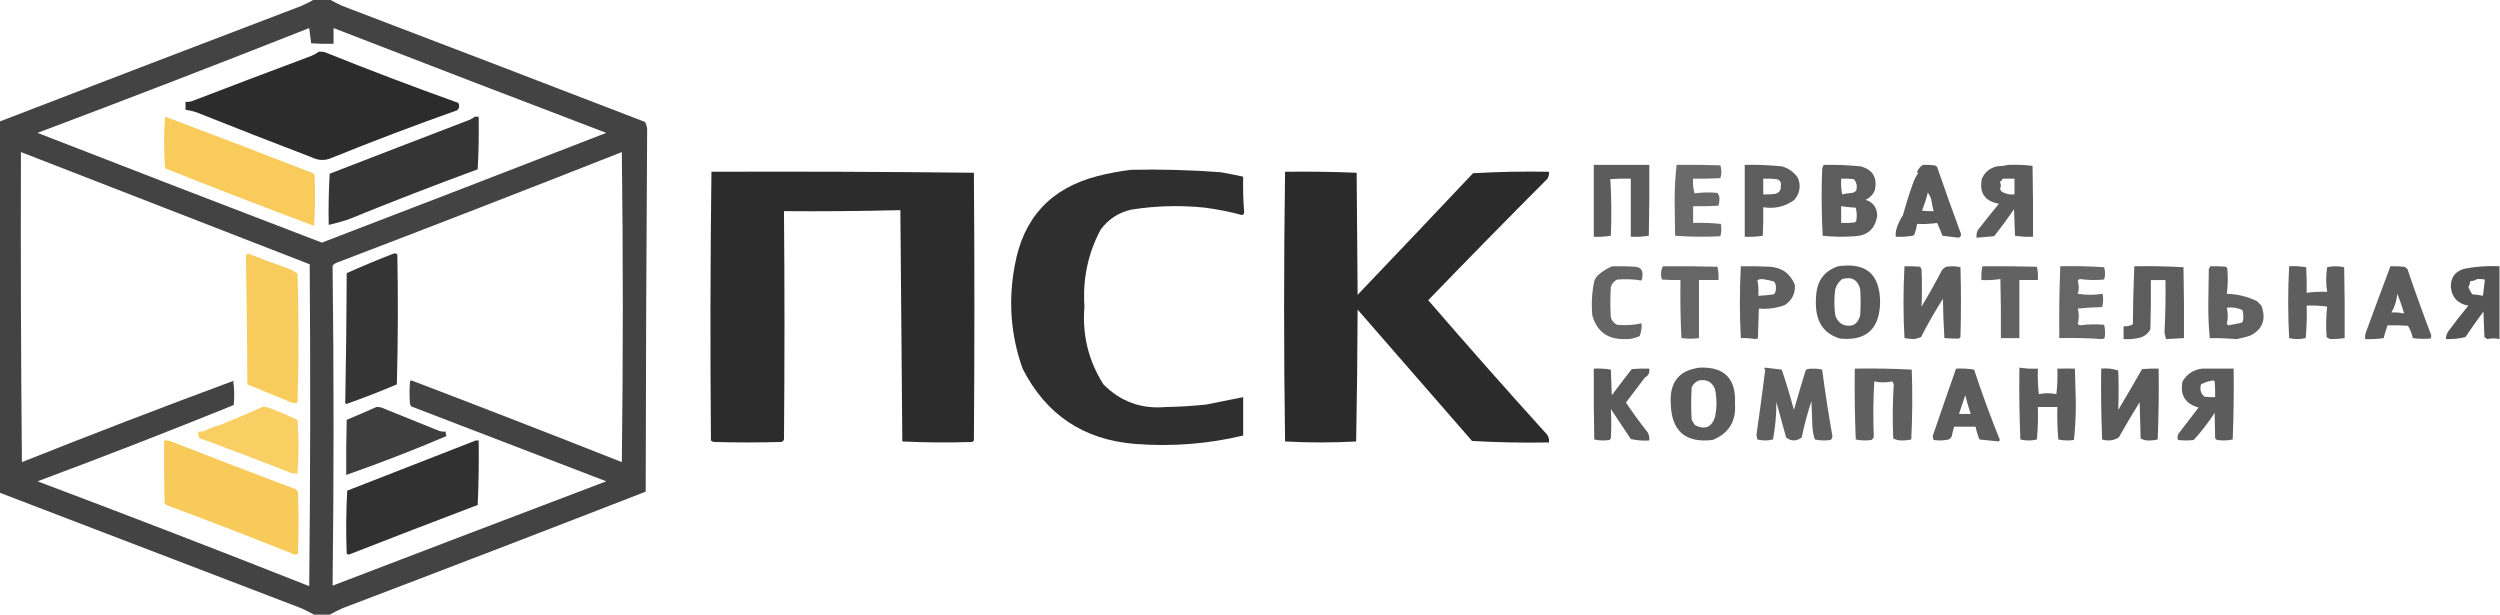 <?xml version="1.0" encoding="UTF-8"?> <svg xmlns="http://www.w3.org/2000/svg" width="191" height="47" viewBox="0 0 191 47" fill="none"><g clip-path="url(#clip0_383_1605)"><path opacity="0.811" fill-rule="evenodd" clip-rule="evenodd" d="M23.996 -0.038C24.393 -0.038 24.79 -0.038 25.186 -0.038C25.499 0.136 25.821 0.299 26.154 0.451C33.867 3.392 41.581 6.35 49.294 9.324C49.361 9.48 49.41 9.643 49.443 9.813C49.381 19.061 49.344 28.311 49.331 37.562C41.605 40.566 33.879 43.536 26.154 46.473C25.821 46.625 25.499 46.788 25.186 46.962C24.79 46.962 24.393 46.962 23.996 46.962C23.684 46.788 23.361 46.625 23.029 46.473C15.359 43.543 7.67 40.597 -0.037 37.637C-0.037 28.187 -0.037 18.737 -0.037 9.287C7.649 6.327 15.337 3.382 23.029 0.451C23.361 0.299 23.684 0.136 23.996 -0.038ZM23.624 2.143C23.675 2.524 23.725 2.912 23.773 3.308C24.343 3.346 24.913 3.358 25.484 3.346C25.478 2.924 25.478 2.523 25.484 2.143C32.415 4.833 39.36 7.503 46.318 10.152C39.102 12.956 31.859 15.751 24.591 18.536C17.343 15.764 10.101 12.969 2.865 10.152C9.81 7.539 16.729 4.869 23.624 2.143ZM1.6 11.618C8.927 14.472 16.28 17.329 23.661 20.191C23.723 28.388 23.711 36.584 23.624 44.781C16.729 42.055 9.81 39.385 2.865 36.772C7.88 34.905 12.877 32.962 17.858 30.944C17.918 30.324 17.906 29.71 17.82 29.102C12.421 31.101 7.039 33.169 1.674 35.306C1.6 27.41 1.575 19.514 1.6 11.618ZM47.508 11.618C47.607 19.501 47.607 27.397 47.508 35.306C42.185 33.202 36.828 31.122 31.437 29.064C31.393 29.08 31.356 29.105 31.325 29.14C31.275 29.716 31.275 30.293 31.325 30.869C31.353 30.938 31.39 31.001 31.437 31.057C36.398 32.962 41.358 34.867 46.318 36.772C39.344 39.418 32.375 42.075 25.41 44.743C25.509 36.597 25.509 28.45 25.41 20.303C25.488 20.199 25.587 20.124 25.707 20.078C33.007 17.29 40.274 14.47 47.508 11.618Z" fill="#181818"></path><path opacity="0.908" fill-rule="evenodd" clip-rule="evenodd" d="M24.368 3.948C24.519 3.936 24.668 3.948 24.814 3.985C28.179 5.341 31.577 6.632 35.008 7.858C35.123 8.068 35.098 8.256 34.934 8.422C31.732 9.557 28.558 10.76 25.41 12.032C24.889 12.283 24.368 12.283 23.847 12.032C20.887 10.899 17.935 9.746 14.993 8.573C14.724 8.486 14.451 8.424 14.174 8.385C14.174 8.184 14.174 7.984 14.174 7.783C14.325 7.795 14.474 7.783 14.621 7.745C17.592 6.602 20.568 5.474 23.549 4.361C23.847 4.261 24.12 4.123 24.368 3.948Z" fill="#181818"></path><path opacity="0.871" fill-rule="evenodd" clip-rule="evenodd" d="M12.612 8.911C16.38 10.326 20.15 11.767 23.921 13.235C23.959 13.273 23.996 13.31 24.033 13.348C24.095 14.652 24.082 15.956 23.996 17.258C20.175 15.828 16.381 14.361 12.612 12.859C12.513 11.543 12.513 10.227 12.612 8.911Z" fill="#F7C343"></path><path opacity="0.874" fill-rule="evenodd" clip-rule="evenodd" d="M36.273 8.911C36.372 8.911 36.472 8.911 36.571 8.911C36.595 10.258 36.57 11.599 36.496 12.934C33.177 14.155 29.878 15.434 26.6 16.77C26.108 16.931 25.612 17.069 25.112 17.183C25.088 15.876 25.113 14.573 25.187 13.273C28.734 11.898 32.281 10.532 35.827 9.174C35.995 9.108 36.144 9.021 36.273 8.911Z" fill="#181818"></path><path opacity="0.706" fill-rule="evenodd" clip-rule="evenodd" d="M121.765 12.596C123.179 12.596 124.593 12.596 126.006 12.596C126.019 14.401 126.006 16.206 125.969 18.01C125.517 18.084 125.058 18.109 124.593 18.085C124.586 16.612 124.586 15.133 124.593 13.649C124.071 13.636 123.55 13.649 123.03 13.686C123.116 15.122 123.129 16.563 123.067 18.01C122.64 18.083 122.206 18.108 121.765 18.085C121.765 16.256 121.765 14.425 121.765 12.596Z" fill="#181818"></path><path opacity="0.643" fill-rule="evenodd" clip-rule="evenodd" d="M128.09 12.595C129.206 12.583 130.322 12.595 131.438 12.633C131.537 12.959 131.537 13.285 131.438 13.611C130.744 13.648 130.05 13.661 129.355 13.648C129.322 14.039 129.359 14.415 129.466 14.776C130.043 14.69 130.626 14.678 131.215 14.739C131.331 14.889 131.381 15.064 131.364 15.265C131.361 15.423 131.336 15.573 131.289 15.716C130.645 15.754 130 15.766 129.355 15.754C129.355 16.18 129.355 16.606 129.355 17.032C130.067 17.008 130.774 17.034 131.475 17.108C131.535 17.427 131.522 17.741 131.438 18.047C130.279 18.11 129.126 18.097 127.978 18.01C127.965 17.12 127.954 16.23 127.941 15.34C127.942 14.409 127.992 13.494 128.09 12.595Z" fill="#181818"></path><path opacity="0.699" fill-rule="evenodd" clip-rule="evenodd" d="M133.298 12.596C134.228 12.576 135.17 12.614 136.126 12.709C136.636 12.848 137.045 13.136 137.353 13.574C137.604 14.188 137.517 14.752 137.093 15.266C136.385 15.787 135.591 15.975 134.712 15.83C134.725 16.557 134.712 17.284 134.675 18.011C134.222 18.084 133.764 18.109 133.298 18.086C133.298 16.256 133.298 14.426 133.298 12.596ZM134.712 13.649C135.06 13.636 135.408 13.649 135.754 13.687C136.004 13.772 136.103 13.947 136.051 14.213C136.076 14.539 135.927 14.74 135.605 14.815C135.308 14.852 135.01 14.864 134.712 14.852C134.712 14.451 134.712 14.05 134.712 13.649Z" fill="#181818"></path><path opacity="0.696" fill-rule="evenodd" clip-rule="evenodd" d="M139.325 12.596C140.27 12.579 141.212 12.616 142.153 12.709C143.092 12.965 143.452 13.579 143.231 14.551C143.086 14.882 142.851 15.12 142.525 15.265C143.122 15.456 143.42 15.87 143.417 16.506C143.259 17.481 142.688 17.995 141.706 18.048C140.886 18.11 140.068 18.098 139.251 18.01C139.164 16.309 139.152 14.604 139.213 12.897C139.244 12.791 139.281 12.691 139.325 12.596ZM140.664 13.649C140.988 13.636 141.31 13.649 141.632 13.686C141.844 13.931 141.906 14.219 141.818 14.551C141.731 14.656 141.619 14.719 141.483 14.739C141.231 14.758 140.983 14.795 140.739 14.852C140.665 14.454 140.64 14.053 140.664 13.649ZM140.664 15.754C141.033 15.809 141.405 15.847 141.78 15.867C141.865 16.199 141.877 16.537 141.818 16.882C141.78 16.92 141.743 16.957 141.706 16.995C141.36 17.032 141.013 17.045 140.664 17.033C140.664 16.606 140.664 16.18 140.664 15.754Z" fill="#181818"></path><path opacity="0.708" fill-rule="evenodd" clip-rule="evenodd" d="M146.914 12.597C147.213 12.584 147.51 12.597 147.807 12.634C147.876 12.662 147.938 12.7 147.993 12.747C148.58 14.457 149.188 16.161 149.816 17.86C149.837 18.02 149.775 18.12 149.63 18.161C149.222 18.116 148.813 18.066 148.403 18.011C148.282 17.669 148.146 17.343 147.993 17.033C147.492 17.107 146.983 17.132 146.468 17.108C146.429 17.363 146.367 17.614 146.282 17.86C146.253 17.93 146.204 17.98 146.133 18.011C145.703 18.081 145.269 18.106 144.831 18.086C144.819 17.909 144.831 17.733 144.868 17.56C144.987 17.151 145.161 16.774 145.389 16.432C145.617 15.597 145.877 14.77 146.17 13.95C146.267 13.695 146.391 13.457 146.542 13.236C146.508 13.204 146.484 13.167 146.468 13.123C146.567 12.893 146.716 12.717 146.914 12.597ZM147.286 14.702C147.396 14.859 147.483 15.034 147.547 15.229C147.586 15.536 147.648 15.836 147.733 16.131C147.435 16.143 147.137 16.131 146.84 16.093C147.022 15.638 147.171 15.174 147.286 14.702Z" fill="#181818"></path><path opacity="0.706" fill-rule="evenodd" clip-rule="evenodd" d="M153.462 12.596C154.076 12.572 154.684 12.597 155.285 12.671C155.322 14.475 155.335 16.28 155.322 18.085C154.856 18.108 154.398 18.083 153.946 18.01C153.921 17.333 153.896 16.656 153.871 15.98C153.391 16.688 152.882 17.378 152.346 18.048C151.899 18.079 151.452 18.117 151.007 18.16C150.988 17.948 151.025 17.748 151.118 17.559C151.642 16.891 152.175 16.226 152.718 15.566C151.629 15.369 151.195 14.73 151.416 13.648C151.646 13.14 152.03 12.826 152.569 12.708C152.881 12.695 153.179 12.658 153.462 12.596ZM153.016 13.648C153.313 13.648 153.611 13.648 153.908 13.648C153.908 14.049 153.908 14.45 153.908 14.852C153.547 14.889 153.212 14.814 152.904 14.626C152.876 14.557 152.839 14.494 152.792 14.438C152.891 14.262 152.891 14.087 152.792 13.912C152.882 13.833 152.957 13.746 153.016 13.648Z" fill="#181818"></path><path opacity="0.898" fill-rule="evenodd" clip-rule="evenodd" d="M86.422 12.972C88.708 12.925 90.99 12.988 93.268 13.16C93.841 13.261 94.412 13.374 94.979 13.498C94.957 14.403 94.982 15.306 95.053 16.206C95.057 16.319 95.007 16.394 94.905 16.431C93.975 16.182 93.032 15.994 92.077 15.867C90.181 15.667 88.297 15.717 86.422 16.018C85.451 16.239 84.669 16.753 84.079 17.559C83.117 19.376 82.708 21.331 82.851 23.425C82.674 25.588 83.158 27.568 84.302 29.366C85.614 30.688 87.201 31.265 89.064 31.095C90.096 31.079 91.125 31.017 92.152 30.907C93.095 30.723 94.038 30.535 94.979 30.343C94.979 31.321 94.979 32.298 94.979 33.276C92.265 33.922 89.512 34.136 86.72 33.915C82.776 33.599 79.912 31.681 78.126 28.163C77.215 25.595 77.017 22.963 77.531 20.267C78.177 16.655 80.273 14.386 83.818 13.461C84.686 13.238 85.554 13.075 86.422 12.972Z" fill="#181818"></path><path opacity="0.908" fill-rule="evenodd" clip-rule="evenodd" d="M54.354 13.123C61.043 13.098 67.727 13.123 74.406 13.198C74.456 20.016 74.456 26.834 74.406 33.652C74.369 33.69 74.332 33.727 74.294 33.765C72.505 33.827 70.72 33.814 68.937 33.727C68.888 27.837 68.838 21.946 68.788 16.055C65.812 16.13 62.848 16.155 59.897 16.131C59.946 21.94 59.946 27.756 59.897 33.577C59.86 33.665 59.798 33.727 59.711 33.765C57.975 33.815 56.239 33.815 54.502 33.765C54.434 33.737 54.372 33.699 54.316 33.652C54.255 26.804 54.267 19.961 54.354 13.123Z" fill="#181818"></path><path opacity="0.913" fill-rule="evenodd" clip-rule="evenodd" d="M98.179 13.123C100.007 13.098 101.83 13.123 103.648 13.198C103.672 16.306 103.697 19.415 103.722 22.523C106.669 19.437 109.608 16.342 112.539 13.236C114.467 13.124 116.401 13.086 118.343 13.123C118.358 13.31 118.32 13.485 118.231 13.649C115.162 16.726 112.124 19.822 109.116 22.936C112.101 26.392 115.127 29.813 118.194 33.201C118.323 33.378 118.372 33.578 118.343 33.803C116.377 33.839 114.417 33.801 112.465 33.69C109.549 30.342 106.635 26.996 103.722 23.651C103.709 27.01 103.672 30.369 103.61 33.727C101.8 33.828 99.989 33.828 98.179 33.727C98.08 26.854 98.08 19.986 98.179 13.123Z" fill="#181818"></path><path opacity="0.857" fill-rule="evenodd" clip-rule="evenodd" d="M18.936 19.364C19.975 19.777 21.017 20.166 22.061 20.53C22.306 20.628 22.529 20.753 22.731 20.906C22.83 24.193 22.83 27.477 22.731 30.757C22.582 30.807 22.433 30.807 22.285 30.757C21.151 30.292 20.023 29.828 18.899 29.366C18.886 26.093 18.849 22.821 18.788 19.552C18.829 19.476 18.878 19.414 18.936 19.364Z" fill="#F7C343"></path><path opacity="0.869" fill-rule="evenodd" clip-rule="evenodd" d="M30.097 19.364C30.196 19.351 30.282 19.376 30.358 19.439C30.42 22.748 30.407 26.057 30.32 29.365C29.052 29.905 27.762 30.407 26.451 30.869C26.427 30.844 26.402 30.819 26.377 30.794C26.439 27.488 26.476 24.18 26.489 20.868C27.682 20.333 28.885 19.832 30.097 19.364Z" fill="#181818"></path><path opacity="0.667" fill-rule="evenodd" clip-rule="evenodd" d="M123.179 20.342C123.775 20.329 124.37 20.342 124.965 20.379C125.353 20.435 125.526 20.66 125.486 21.056C125.483 21.189 125.457 21.314 125.411 21.432C124.804 21.331 124.184 21.306 123.551 21.357C123.309 21.476 123.148 21.664 123.068 21.921C123.018 22.698 123.018 23.475 123.068 24.252C123.148 24.509 123.309 24.697 123.551 24.816C124.181 24.875 124.8 24.837 125.411 24.703C125.445 25.045 125.395 25.371 125.263 25.681C124.874 25.862 124.465 25.937 124.035 25.906C122.789 25.904 121.995 25.303 121.654 24.102C121.57 23.212 121.62 22.335 121.803 21.47C121.874 21.28 121.986 21.117 122.138 20.981C122.454 20.708 122.802 20.495 123.179 20.342Z" fill="#181818"></path><path opacity="0.66" fill-rule="evenodd" clip-rule="evenodd" d="M127.048 20.342C128.437 20.329 129.827 20.342 131.215 20.379C131.287 20.71 131.312 21.049 131.289 21.394C130.793 21.394 130.298 21.394 129.801 21.394C129.801 22.873 129.801 24.352 129.801 25.831C129.351 25.888 128.905 25.888 128.462 25.831C128.388 24.353 128.363 22.874 128.388 21.394C127.916 21.407 127.444 21.394 126.974 21.357C126.858 21.003 126.883 20.664 127.048 20.342Z" fill="#181818"></path><path opacity="0.69" fill-rule="evenodd" clip-rule="evenodd" d="M133 20.342C133.745 20.329 134.489 20.342 135.233 20.379C136.161 20.452 136.794 20.916 137.13 21.77C137.166 22.435 136.906 22.949 136.349 23.312C135.704 23.548 135.047 23.636 134.377 23.575C134.352 24.327 134.327 25.079 134.303 25.831C134.249 25.873 134.186 25.898 134.117 25.906C133.753 25.845 133.381 25.82 133 25.831C132.902 23.996 132.902 22.166 133 20.342ZM134.265 21.394C134.374 21.345 134.498 21.32 134.637 21.319C134.939 21.359 135.236 21.421 135.53 21.507C135.646 21.644 135.695 21.807 135.679 21.996C135.695 22.185 135.646 22.348 135.53 22.485C135.135 22.547 134.739 22.585 134.34 22.598C134.364 22.182 134.339 21.781 134.265 21.394Z" fill="#181818"></path><path opacity="0.711" fill-rule="evenodd" clip-rule="evenodd" d="M140.441 20.342C142.563 20.032 143.63 20.947 143.64 23.087C143.604 25.129 142.587 26.057 140.59 25.869C139.523 25.556 138.916 24.842 138.767 23.726C138.717 23.3 138.717 22.874 138.767 22.448C138.867 21.38 139.425 20.678 140.441 20.342ZM140.739 21.32C141.462 21.116 141.921 21.366 142.115 22.072C142.165 22.748 142.165 23.425 142.115 24.102C141.932 24.786 141.498 25.024 140.813 24.816C140.523 24.66 140.324 24.422 140.218 24.102C140.119 23.425 140.119 22.748 140.218 22.072C140.32 21.763 140.493 21.513 140.739 21.32Z" fill="#181818"></path><path opacity="0.701" fill-rule="evenodd" clip-rule="evenodd" d="M145.501 20.342C145.898 20.329 146.296 20.342 146.691 20.379C146.738 20.436 146.775 20.498 146.803 20.567C146.848 21.524 146.848 22.476 146.803 23.425C147.351 22.517 147.872 21.589 148.366 20.642C148.456 20.526 148.567 20.438 148.7 20.379C149.066 20.319 149.426 20.331 149.779 20.417C149.829 22.197 149.829 23.976 149.779 25.756C149.742 25.794 149.705 25.831 149.668 25.869C149.323 25.874 148.951 25.862 148.552 25.831C148.49 24.829 148.453 23.827 148.44 22.823C147.832 23.782 147.274 24.759 146.766 25.756C146.596 25.818 146.422 25.868 146.245 25.906C145.999 25.9 145.751 25.875 145.501 25.831C145.403 23.996 145.403 22.166 145.501 20.342Z" fill="#181818"></path><path opacity="0.679" fill-rule="evenodd" clip-rule="evenodd" d="M151.453 20.342C152.842 20.329 154.232 20.342 155.62 20.379C155.692 20.71 155.717 21.049 155.694 21.394C155.223 21.394 154.752 21.394 154.281 21.394C154.281 22.873 154.281 24.352 154.281 25.831C153.803 25.837 153.332 25.837 152.867 25.831C152.88 24.327 152.867 22.823 152.83 21.319C152.353 21.393 151.869 21.418 151.379 21.394C151.359 21.036 151.383 20.685 151.453 20.342Z" fill="#181818"></path><path opacity="0.658" fill-rule="evenodd" clip-rule="evenodd" d="M157.406 20.341C158.523 20.316 159.639 20.341 160.754 20.417C160.852 20.732 160.852 21.046 160.754 21.357C160.131 21.417 159.51 21.404 158.894 21.319C158.82 21.344 158.77 21.394 158.745 21.469C158.844 21.795 158.844 22.121 158.745 22.447C159.382 22.546 160.015 22.546 160.643 22.447C160.702 22.792 160.689 23.13 160.605 23.462C159.984 23.475 159.364 23.512 158.745 23.575C158.843 23.966 158.843 24.354 158.745 24.741C158.791 24.806 158.852 24.844 158.931 24.853C159.536 24.769 160.144 24.757 160.754 24.816C160.838 25.148 160.851 25.486 160.791 25.831C160.738 25.873 160.675 25.898 160.605 25.906C159.552 25.831 158.461 25.806 157.332 25.831C157.308 23.995 157.332 22.166 157.406 20.341Z" fill="#181818"></path><path opacity="0.698" fill-rule="evenodd" clip-rule="evenodd" d="M163.061 20.342C164.319 20.318 165.571 20.343 166.818 20.417C166.855 22.222 166.868 24.027 166.855 25.832C166.359 25.855 165.9 25.881 165.479 25.907C165.436 25.745 165.398 25.582 165.367 25.418C165.437 24.073 165.462 22.732 165.442 21.395C165.07 21.395 164.698 21.395 164.326 21.395C164.338 22.648 164.326 23.902 164.288 25.155C164.116 25.48 163.855 25.692 163.507 25.794C163.093 25.896 162.671 25.933 162.242 25.907C162.242 25.581 162.242 25.255 162.242 24.929C162.494 24.948 162.73 24.897 162.949 24.779C162.962 23.294 163 21.816 163.061 20.342Z" fill="#181818"></path><path opacity="0.684" fill-rule="evenodd" clip-rule="evenodd" d="M168.864 20.342C169.261 20.329 169.659 20.342 170.055 20.379C170.092 20.417 170.129 20.454 170.166 20.492C170.226 21.147 170.214 21.799 170.129 22.447C170.941 22.468 171.71 22.656 172.436 23.011C172.547 23.124 172.659 23.237 172.77 23.35C173.155 24.398 172.87 25.163 171.915 25.643C171.581 25.747 171.247 25.835 170.91 25.906C170.165 25.849 169.471 25.824 168.827 25.831C168.741 24.936 168.704 24.033 168.715 23.124C168.728 22.272 168.74 21.419 168.753 20.567C168.79 20.49 168.828 20.415 168.864 20.342ZM170.129 23.5C170.546 23.456 170.943 23.518 171.32 23.688C171.404 23.97 171.416 24.258 171.357 24.553C171.32 24.59 171.282 24.628 171.245 24.666C170.907 24.725 170.572 24.788 170.241 24.854C170.203 24.816 170.166 24.778 170.129 24.741C170.224 24.329 170.224 23.916 170.129 23.5Z" fill="#181818"></path><path opacity="0.695" fill-rule="evenodd" clip-rule="evenodd" d="M174.891 20.341C175.332 20.318 175.766 20.343 176.193 20.417C176.23 21.068 176.243 21.72 176.23 22.372C176.758 22.298 177.279 22.273 177.793 22.297C177.696 21.672 177.696 21.045 177.793 20.417C178.229 20.318 178.663 20.318 179.095 20.417C179.132 22.221 179.145 24.026 179.132 25.831C178.797 25.883 178.449 25.908 178.09 25.906C177.965 25.887 177.853 25.836 177.756 25.756C177.695 24.975 177.708 24.198 177.793 23.425C177.274 23.35 176.753 23.325 176.23 23.349C176.255 24.178 176.23 25.005 176.156 25.831C175.735 25.931 175.314 25.931 174.891 25.831C174.793 23.996 174.793 22.166 174.891 20.341Z" fill="#181818"></path><path opacity="0.703" fill-rule="evenodd" clip-rule="evenodd" d="M182.629 20.342C182.978 20.329 183.325 20.342 183.671 20.379C183.778 20.414 183.865 20.477 183.932 20.567C184.5 22.241 185.095 23.895 185.717 25.53C185.771 25.652 185.758 25.764 185.68 25.869C185.214 25.901 184.767 25.889 184.341 25.831C184.267 25.496 184.144 25.182 183.969 24.891C183.449 24.854 182.928 24.841 182.406 24.854C182.295 25.176 182.196 25.502 182.109 25.831C181.608 25.899 181.136 25.924 180.695 25.906C180.683 25.754 180.695 25.604 180.732 25.455C181.359 23.74 181.992 22.035 182.629 20.342ZM183.15 22.447C183.353 22.936 183.527 23.438 183.671 23.951C183.339 23.88 183.016 23.855 182.704 23.876C182.96 23.434 183.109 22.958 183.15 22.447Z" fill="#181818"></path><path opacity="0.733" fill-rule="evenodd" clip-rule="evenodd" d="M190.963 20.342C190.963 22.197 190.963 24.051 190.963 25.906C190.639 25.835 190.329 25.835 190.032 25.906C189.958 25.856 189.884 25.806 189.809 25.756C189.785 25.104 189.759 24.453 189.735 23.801C189.257 24.44 188.799 25.092 188.358 25.756C187.872 25.871 187.376 25.921 186.87 25.906C186.867 25.686 186.929 25.486 187.056 25.305C187.547 24.639 188.056 23.988 188.582 23.35C187.77 23.206 187.323 22.73 187.242 21.921C187.232 21.191 187.579 20.727 188.284 20.53C189.167 20.359 190.06 20.296 190.963 20.342ZM189.251 21.319C189.451 21.307 189.649 21.319 189.846 21.357C189.798 21.767 189.749 22.18 189.698 22.598C189.429 22.54 189.156 22.503 188.879 22.485C188.759 22.308 188.66 22.12 188.582 21.921C188.667 21.784 188.717 21.633 188.73 21.47C188.928 21.476 189.102 21.426 189.251 21.319Z" fill="#181818"></path><path opacity="0.01" fill-rule="evenodd" clip-rule="evenodd" d="M164.474 24.628C164.551 24.658 164.563 24.708 164.512 24.778C164.477 24.734 164.465 24.683 164.474 24.628Z" fill="#181818"></path><path opacity="0.704" fill-rule="evenodd" clip-rule="evenodd" d="M129.876 28.087C131.754 28.017 132.646 28.932 132.554 30.831C132.651 32.186 132.08 33.114 130.843 33.614C128.755 33.862 127.688 32.922 127.643 30.794C127.561 29.174 128.305 28.272 129.876 28.087ZM129.801 29.064C130.405 28.961 130.815 29.186 131.029 29.741C131.175 30.443 131.175 31.145 131.029 31.847C130.774 32.646 130.265 32.859 129.504 32.486C129.403 32.357 129.316 32.219 129.243 32.072C129.193 31.245 129.193 30.418 129.243 29.591C129.361 29.337 129.547 29.162 129.801 29.064Z" fill="#181818"></path><path opacity="0.691" fill-rule="evenodd" clip-rule="evenodd" d="M134.786 28.162C134.791 28.121 134.815 28.096 134.861 28.087C135.281 28.134 135.702 28.184 136.125 28.237C136.468 29.249 136.778 30.277 137.056 31.32C137.338 30.325 137.636 29.323 137.948 28.312C137.986 28.275 138.023 28.237 138.06 28.2C138.451 28.139 138.835 28.152 139.213 28.237C139.437 29.936 139.698 31.628 139.995 33.313C139.999 33.442 139.949 33.542 139.846 33.614C139.445 33.673 139.048 33.661 138.655 33.577C138.551 33.26 138.489 32.934 138.469 32.599C138.445 31.947 138.419 31.296 138.395 30.644C138.091 31.558 137.844 32.485 137.651 33.426C137.252 33.721 136.855 33.721 136.46 33.426C136.214 32.526 135.966 31.624 135.716 30.719C135.721 31.681 135.634 32.634 135.456 33.577C135.059 33.677 134.662 33.677 134.265 33.577C134.241 33.464 134.215 33.351 134.191 33.238C134.428 31.59 134.651 29.936 134.861 28.275C134.855 28.217 134.831 28.18 134.786 28.162Z" fill="#181818"></path><path opacity="0.706" fill-rule="evenodd" clip-rule="evenodd" d="M154.281 28.087C154.745 28.159 155.217 28.184 155.694 28.162C155.67 28.816 155.694 29.468 155.769 30.117C156.215 30.017 156.662 30.017 157.108 30.117C157.183 29.468 157.207 28.816 157.183 28.162C157.642 28.154 158.089 28.154 158.522 28.162C158.546 29.064 158.572 29.967 158.596 30.869C158.595 31.801 158.546 32.716 158.447 33.614C158.046 33.673 157.65 33.661 157.257 33.577C157.183 32.751 157.158 31.924 157.183 31.095C156.686 31.095 156.191 31.095 155.694 31.095C155.719 31.924 155.694 32.751 155.62 33.577C155.198 33.677 154.777 33.677 154.355 33.577C154.281 31.747 154.256 29.917 154.281 28.087Z" fill="#181818"></path><path opacity="0.711" fill-rule="evenodd" clip-rule="evenodd" d="M121.765 28.163C122.207 28.14 122.641 28.165 123.068 28.238C123.092 28.89 123.117 29.541 123.142 30.193C123.641 29.522 124.15 28.858 124.667 28.2C125.113 28.163 125.559 28.15 126.007 28.163C126.052 28.473 125.94 28.698 125.672 28.839C125.187 29.48 124.704 30.119 124.221 30.757C124.753 31.546 125.311 32.31 125.895 33.051C125.988 33.24 126.025 33.44 126.007 33.652C125.527 33.684 125.055 33.646 124.593 33.539C124.087 32.776 123.578 32.012 123.068 31.246C123.112 31.994 123.112 32.746 123.068 33.502C123.03 33.539 122.993 33.577 122.956 33.615C122.565 33.675 122.181 33.663 121.803 33.577C121.765 31.772 121.753 29.968 121.765 28.163Z" fill="#181818"></path><path opacity="0.69" fill-rule="evenodd" clip-rule="evenodd" d="M141.706 28.162C143.163 28.138 144.614 28.163 146.059 28.238C146.12 30.018 146.109 31.798 146.022 33.577C145.815 33.623 145.604 33.648 145.389 33.652C145.123 33.668 144.876 33.618 144.645 33.502C144.583 32.105 144.596 30.714 144.682 29.328C144.635 29.272 144.598 29.209 144.571 29.14C144.114 29.239 143.655 29.239 143.194 29.14C143.113 30.545 143.101 31.949 143.157 33.351C143.133 33.469 143.071 33.556 142.971 33.614C142.57 33.673 142.173 33.661 141.78 33.577C141.706 31.773 141.681 29.968 141.706 28.162Z" fill="#181818"></path><path opacity="0.701" fill-rule="evenodd" clip-rule="evenodd" d="M149.444 28.163C149.91 28.139 150.369 28.165 150.821 28.238C151.417 30.043 152.074 31.836 152.793 33.615C152.768 33.652 152.743 33.69 152.718 33.727C152.222 33.677 151.726 33.627 151.23 33.577C151.101 33.26 151.002 32.934 150.933 32.599C150.387 32.599 149.841 32.599 149.296 32.599C149.22 32.842 149.159 33.092 149.11 33.352C149.052 33.444 148.977 33.519 148.886 33.577C148.505 33.659 148.121 33.672 147.733 33.615C147.688 33.522 147.663 33.422 147.659 33.314C148.246 31.59 148.841 29.872 149.444 28.163ZM150.561 31.622C150.242 31.63 149.944 31.63 149.668 31.622C149.824 31.145 149.985 30.669 150.151 30.193C150.264 30.673 150.401 31.149 150.561 31.622Z" fill="#181818"></path><path opacity="0.713" fill-rule="evenodd" clip-rule="evenodd" d="M160.531 28.162C160.987 28.118 161.421 28.168 161.833 28.313C161.874 29.317 161.874 30.32 161.833 31.321C162.452 30.281 163.06 29.241 163.656 28.2C164.077 28.162 164.498 28.15 164.921 28.162C164.945 29.968 164.921 31.773 164.846 33.577C164.652 33.623 164.453 33.648 164.251 33.652C163.997 33.667 163.762 33.617 163.544 33.501C163.52 32.574 163.494 31.646 163.47 30.719C162.907 31.634 162.374 32.537 161.87 33.426C161.475 33.662 161.054 33.712 160.605 33.577C160.531 31.773 160.506 29.968 160.531 28.162Z" fill="#181818"></path><path opacity="0.706" fill-rule="evenodd" clip-rule="evenodd" d="M168.269 28.162C169.063 28.162 169.856 28.162 170.65 28.162C170.675 29.968 170.65 31.772 170.576 33.577C170.183 33.661 169.786 33.673 169.385 33.614C169.316 33.585 169.267 33.535 169.236 33.464C169.227 32.828 169.216 32.189 169.199 31.546C168.719 32.282 168.185 32.971 167.599 33.614C167.203 33.664 166.806 33.664 166.409 33.614C166.336 33.453 166.349 33.29 166.446 33.125C166.954 32.461 167.463 31.797 167.971 31.133C166.949 30.852 166.54 30.188 166.744 29.14C167.094 28.556 167.603 28.23 168.269 28.162ZM169.088 29.064C169.134 29.073 169.171 29.098 169.199 29.14C169.236 29.54 169.249 29.941 169.236 30.343C168.963 30.355 168.69 30.343 168.418 30.305C168.133 30.06 168.047 29.747 168.158 29.365C168.454 29.207 168.764 29.107 169.088 29.064Z" fill="#181818"></path><path opacity="0.828" fill-rule="evenodd" clip-rule="evenodd" d="M20.052 31.095C20.203 31.083 20.352 31.096 20.499 31.133C21.251 31.424 21.995 31.737 22.731 32.073C22.829 33.444 22.829 34.81 22.731 36.171C22.529 36.196 22.331 36.171 22.136 36.096C19.831 35.186 17.524 34.309 15.216 33.464C15.147 33.311 15.122 33.148 15.142 32.975C15.292 32.987 15.441 32.975 15.588 32.938C15.962 32.742 16.358 32.592 16.778 32.486C17.882 32.041 18.973 31.578 20.052 31.095Z" fill="#F7C343"></path><path opacity="0.835" fill-rule="evenodd" clip-rule="evenodd" d="M28.758 31.095C28.884 31.083 29.009 31.096 29.13 31.133C30.623 31.737 32.111 32.339 33.594 32.938C33.741 32.975 33.89 32.987 34.041 32.975C34.042 33.093 34.067 33.205 34.115 33.314C31.593 34.388 29.038 35.378 26.451 36.284C26.439 34.88 26.451 33.476 26.489 32.073C27.254 31.753 28.011 31.427 28.758 31.095Z" fill="#181818"></path><path opacity="0.881" fill-rule="evenodd" clip-rule="evenodd" d="M12.537 33.652C12.688 33.64 12.837 33.652 12.984 33.69C16.181 34.943 19.381 36.171 22.582 37.374C22.672 37.442 22.734 37.53 22.768 37.638C22.818 39.192 22.818 40.746 22.768 42.3C22.665 42.379 22.553 42.392 22.433 42.338C19.195 41.043 15.946 39.789 12.686 38.578C12.649 38.54 12.612 38.502 12.575 38.465C12.537 36.861 12.525 35.256 12.537 33.652Z" fill="#F7C343"></path><path opacity="0.89" fill-rule="evenodd" clip-rule="evenodd" d="M36.347 33.652C36.422 33.652 36.496 33.652 36.57 33.652C36.595 35.3 36.57 36.942 36.496 38.578C33.208 39.826 29.922 41.092 26.637 42.376C26.58 42.365 26.53 42.34 26.488 42.3C26.427 40.696 26.439 39.091 26.526 37.487C29.81 36.203 33.084 34.924 36.347 33.652Z" fill="#181818"></path></g><defs><clipPath id="clip0_383_1605"><rect width="191" height="47" fill="white"></rect></clipPath></defs></svg> 